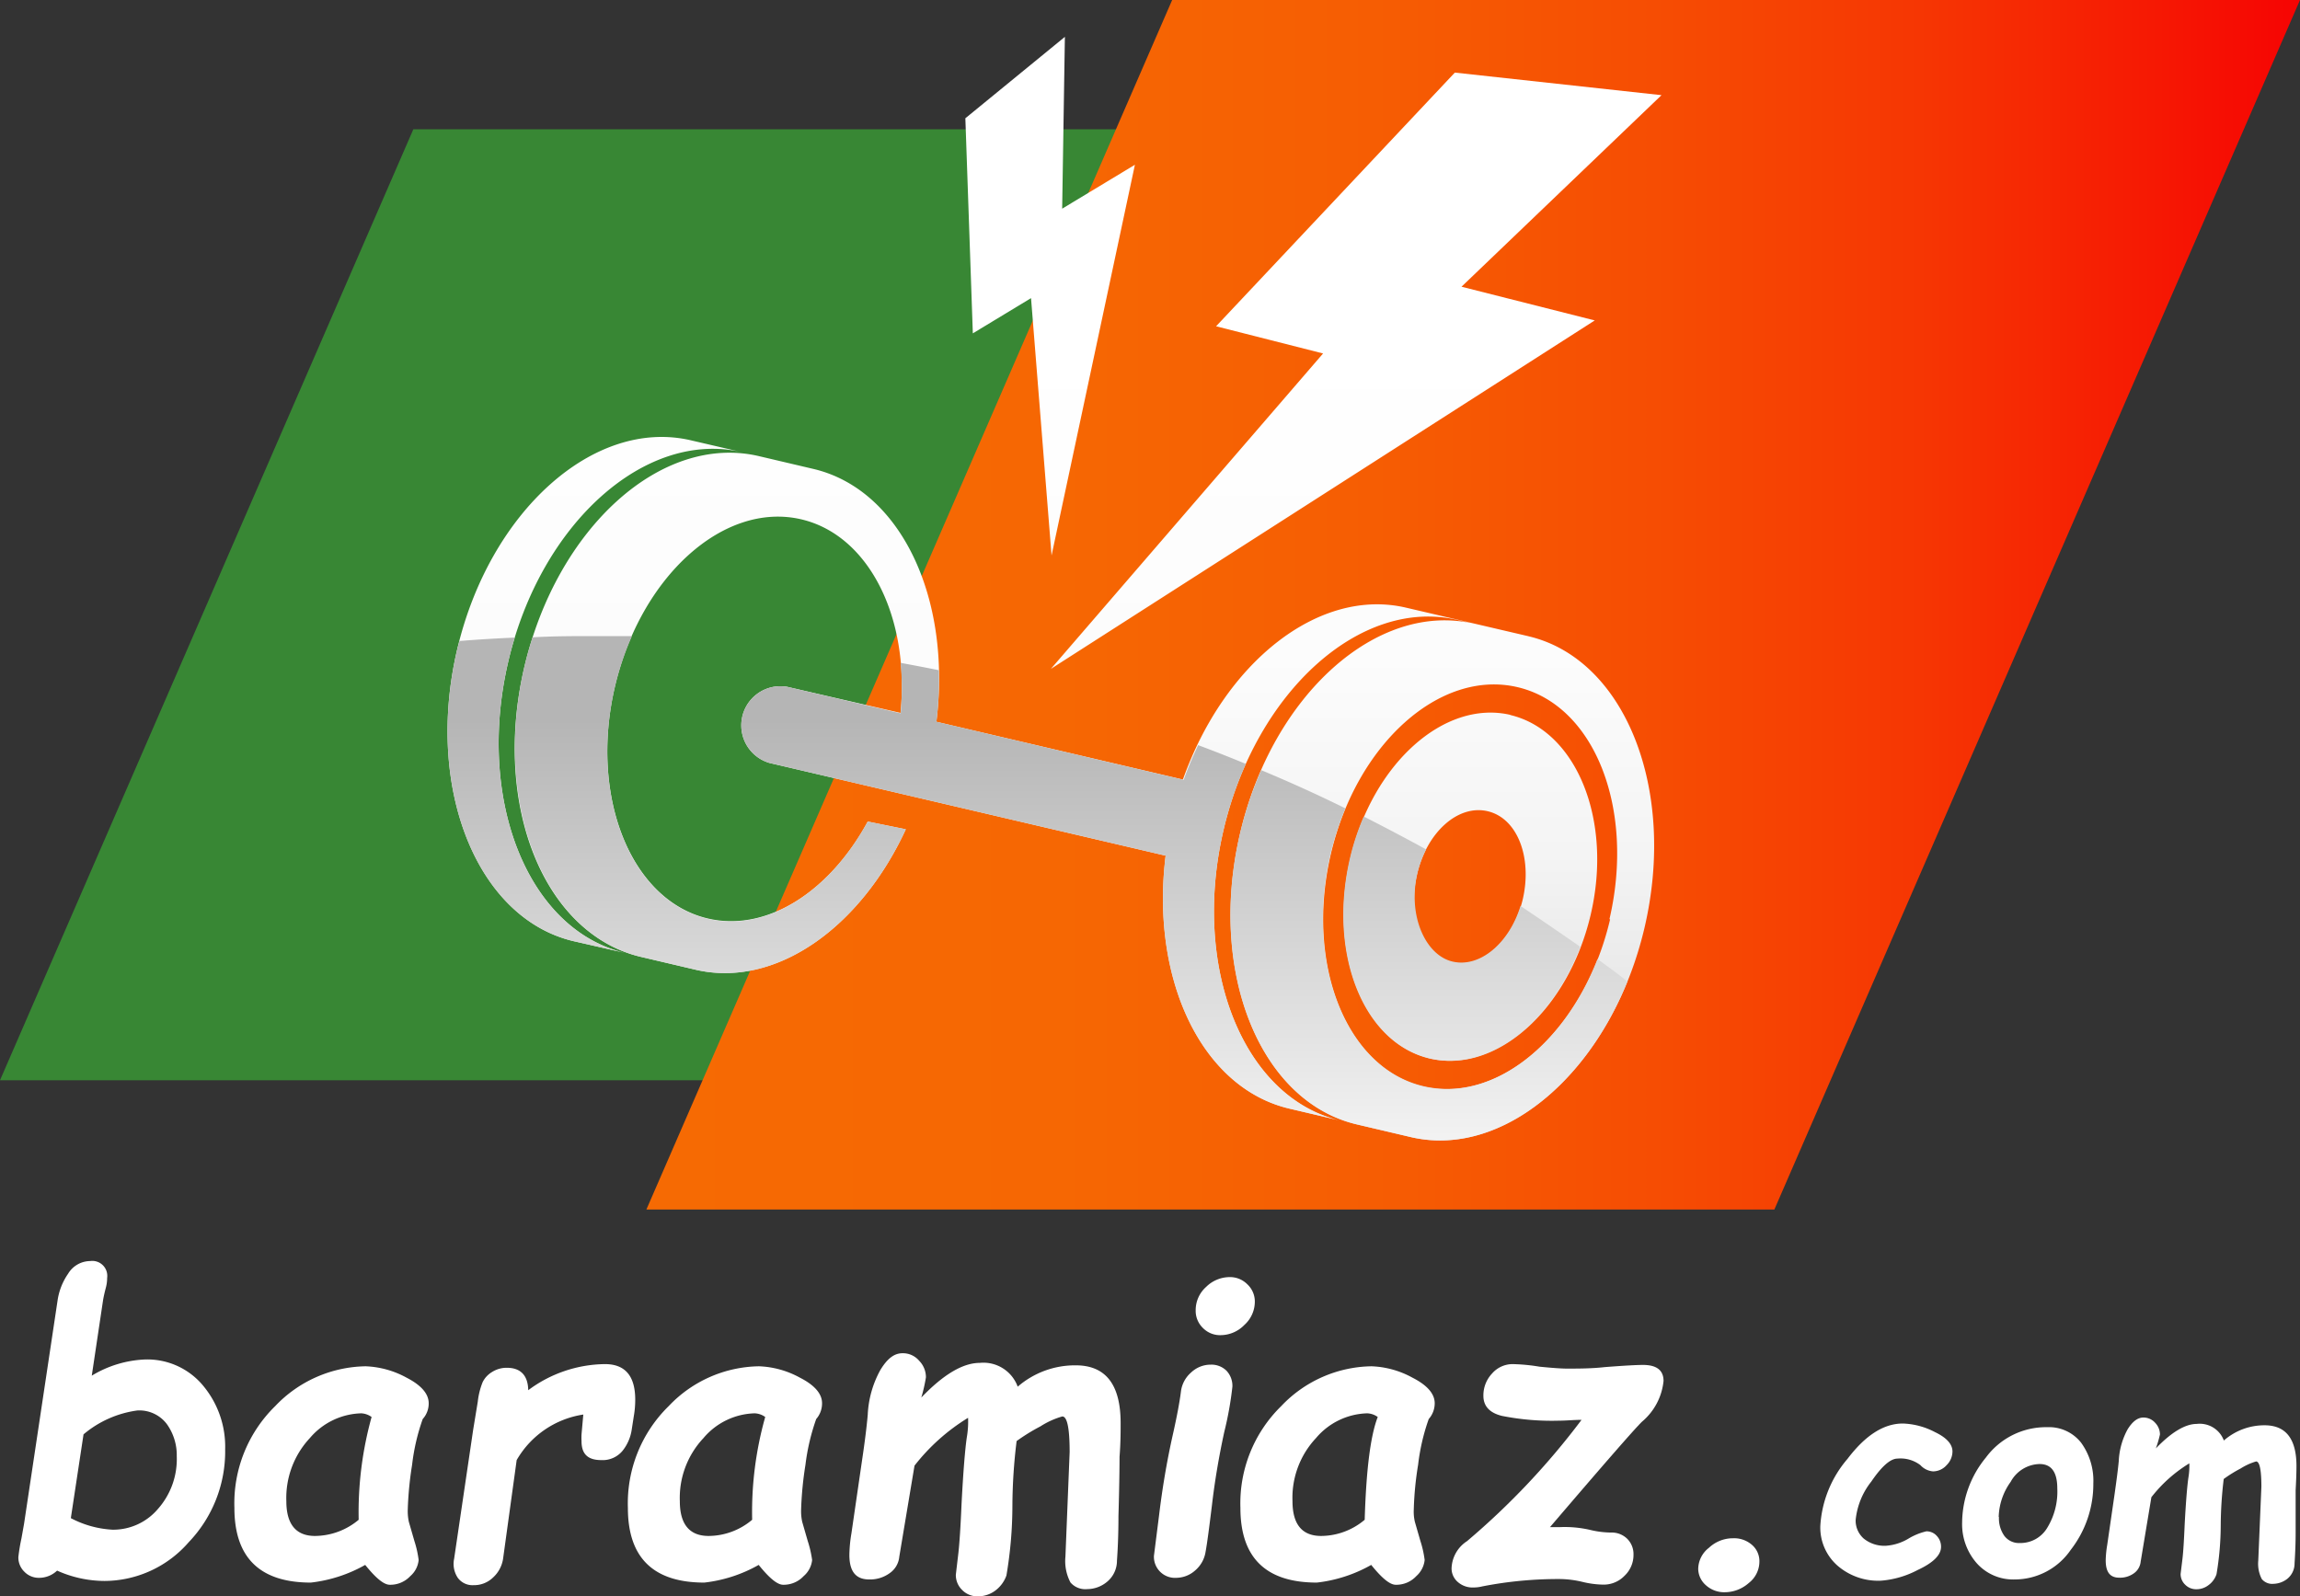 <svg xmlns="http://www.w3.org/2000/svg" xmlns:xlink="http://www.w3.org/1999/xlink" viewBox="0 0 169.16 117.42"><rect x="0" y="0" width="169.16" height="117.42" fill="#333333" stroke="none"/><defs><style>.cls-1{fill:#388734;}.cls-2{fill:url(#linear-gradient);}.cls-3{fill:url(#linear-gradient-2);}.cls-4{fill:url(#linear-gradient-3);}.cls-5{fill:#fff;}</style><linearGradient id="linear-gradient" x1="47.54" y1="44.48" x2="169.16" y2="44.48" gradientUnits="userSpaceOnUse"><stop offset="0" stop-color="#f66a03"/><stop offset="0.25" stop-color="#f66703"/><stop offset="0.44" stop-color="#f65d03"/><stop offset="0.61" stop-color="#f64d03"/><stop offset="0.77" stop-color="#f63603"/><stop offset="0.91" stop-color="#f61903"/><stop offset="1" stop-color="#f60403"/></linearGradient><linearGradient id="linear-gradient-2" x1="77.56" y1="105.88" x2="77.56" y2="24.7" gradientUnits="userSpaceOnUse"><stop offset="0.09" stop-color="#b5b5b5"/><stop offset="0.22" stop-color="#d0d0d0"/><stop offset="0.37" stop-color="#e5e5e5"/><stop offset="0.53" stop-color="#f4f4f4"/><stop offset="0.71" stop-color="#fcfcfc"/><stop offset="1" stop-color="#fff"/></linearGradient><linearGradient id="linear-gradient-3" x1="76.32" y1="22.25" x2="76.32" y2="95.26" gradientUnits="userSpaceOnUse"><stop offset="0.42" stop-color="#b5b5b5"/><stop offset="0.93" stop-color="#fff"/></linearGradient></defs><g id="Слой_2" data-name="Слой 2"><g id="OBJECTS"><polygon class="cls-1" points="69.05 79.46 0 79.46 30.4 9.51 99.44 9.51 69.05 79.46"/><polygon class="cls-2" points="130.5 88.97 47.54 88.97 86.21 0 169.16 0 130.5 88.97"/><path class="cls-3" d="M37.38,48.67C39.76,38.5,47.46,31.6,54.57,33.26l-3.75-.87C43.7,30.72,36,37.62,33.62,47.79s1.46,19.77,8.57,21.44L46,70.1C38.83,68.44,35,58.84,37.38,48.67Zm39.91.53,40-25.63-9.8-2.48L122.2,7,107,5.34,89.44,24l7.87,2ZM75.83,21.93l1.51,18.93,6.13-28.74-5.35,3.23.2-12.64L71,8.7l.55,15.82ZM46,70.1h0Zm65.11-17.51c-4.88-1.15-10.16,3.58-11.8,10.56s1,13.56,5.88,14.71,10.16-3.59,11.8-10.57S115.94,53.73,111.06,52.59ZM112,66.13c-.72,3.07-3,5.15-5.19,4.65s-3.3-3.4-2.59-6.47,3-5.15,5.19-4.64S112.7,63.06,112,66.13Zm.42-19.33-9-2.1C97,43.19,90.06,48.72,87,57.34L68.87,53.09C70,44,66.26,36,59.81,34.49l-4-.94C48.66,31.88,41,38.78,38.58,49S40,68.72,47.16,70.39l4,.94C57,72.7,63.26,68.29,66.62,61l-2.8-.57c-2.78,5.13-7.4,8.15-11.76,7.13-5.67-1.33-8.73-9-6.83-17.08s8-13.61,13.7-12.28c5,1.17,8,7.26,7.3,14.24L57.9,50.52a2.88,2.88,0,0,0-1.31,5.6l29.14,6.82C84.61,72,88.35,80,94.8,81.54l3.75.88C91.44,80.75,87.6,71.15,90,61s10.08-17.07,17.19-15.4l1.21.28c-7.11-1.67-14.81,5.23-17.19,15.4S92.64,81,99.76,82.7l4,.94c7.11,1.67,14.81-5.23,17.19-15.4S119.53,48.47,112.41,46.8Zm6,20.82c-1.9,8.11-8,13.61-13.71,12.28s-8.72-9-6.83-17.08,8-13.6,13.71-12.28S120.26,59.52,118.37,67.62Z"/><path class="cls-4" d="M46,70.1h0ZM37.38,48.67q.21-.9.48-1.77c-1.36.06-2.72.14-4.06.25-.06.21-.13.42-.18.64C31.24,58,35.08,67.56,42.19,69.23L46,70.1C38.83,68.44,35,58.84,37.38,48.67Zm67.76,29.19c4.31,1,8.93-2.57,11.08-8.22-1.44-1-2.9-2-4.39-3-.85,2.76-3,4.56-5,4.09s-3.3-3.4-2.59-6.47a8.17,8.17,0,0,1,.65-1.78q-2.27-1.24-4.59-2.42a18.07,18.07,0,0,0-1,3C97.63,70.13,100.26,76.71,105.14,77.86ZM52.06,67.59c-5.67-1.33-8.73-9-6.83-17.08a21.38,21.38,0,0,1,1.25-3.72c-.91,0-1.82,0-2.74,0-1.53,0-3.05,0-4.57.09-.22.68-.42,1.38-.59,2.1C36.2,59.12,40,68.72,47.16,70.39l4,.94C57,72.7,63.26,68.29,66.62,61l-2.8-.57C61,65.59,56.42,68.61,52.06,67.59ZM90,61a26.66,26.66,0,0,1,1.63-4.81q-1.74-.72-3.51-1.38c-.38.82-.75,1.66-1.06,2.55L68.87,53.09a25.7,25.7,0,0,0,.18-3.79c-.93-.19-1.87-.37-2.81-.54a20,20,0,0,1,0,3.71L57.9,50.52a2.88,2.88,0,0,0-1.31,5.6l29.14,6.82C84.61,72,88.35,80,94.8,81.54l3.75.88C91.44,80.75,87.6,71.15,90,61Zm27.49,9.55c-2.53,6.47-7.84,10.53-12.81,9.37-5.67-1.33-8.72-9-6.83-17.08a22.28,22.28,0,0,1,1.1-3.38q-3-1.48-6.19-2.81a26.77,26.77,0,0,0-1.55,4.63C88.81,71.44,92.64,81,99.76,82.7l4,.94c6.14,1.44,12.72-3.51,15.93-11.44C119,71.63,118.22,71.08,117.47,70.53Z"/></g><g id="TEXTS"><path class="cls-5" d="M4.2,115.53a1.92,1.92,0,0,1-1.31.53,1.47,1.47,0,0,1-1.1-.45,1.46,1.46,0,0,1-.44-1.07,13.36,13.36,0,0,1,.23-1.39l.19-1.07L4.23,95.69a4.61,4.61,0,0,1,.78-2,1.91,1.91,0,0,1,1.62-.93,1.1,1.1,0,0,1,1.25,1.24,2.74,2.74,0,0,1-.09.7c-.1.38-.17.69-.21.94l-.83,5.55a8.17,8.17,0,0,1,3.9-1.19A5.33,5.33,0,0,1,15,102a7,7,0,0,1,1.56,4.6,9.66,9.66,0,0,1-2.68,6.84,8.24,8.24,0,0,1-6.19,2.85A8.58,8.58,0,0,1,4.2,115.53Zm1.94-10-.93,6.14a7.41,7.41,0,0,0,3.07.85A4.31,4.31,0,0,0,11.61,111,5.53,5.53,0,0,0,13,107.11a3.92,3.92,0,0,0-.73-2.36,2.53,2.53,0,0,0-2.17-1A7.74,7.74,0,0,0,6.14,105.51Z"/><path class="cls-5" d="M26.86,115.11a10.52,10.52,0,0,1-4,1.3c-3.74,0-5.62-1.83-5.62-5.49a10,10,0,0,1,3-7.49,9.36,9.36,0,0,1,6.65-2.93,6.78,6.78,0,0,1,3,.83c1.09.56,1.64,1.19,1.64,1.89a1.7,1.7,0,0,1-.44,1.16,15.24,15.24,0,0,0-.78,3.36,25.72,25.72,0,0,0-.32,3.3,3.7,3.7,0,0,0,.08.9l.41,1.42a7.54,7.54,0,0,1,.31,1.39,1.78,1.78,0,0,1-.61,1.18,2,2,0,0,1-1.51.64C28.23,116.57,27.64,116.08,26.86,115.11Zm.47-10.88a1.41,1.41,0,0,0-.77-.27,5.13,5.13,0,0,0-3.77,1.82,6.45,6.45,0,0,0-1.73,4.64c0,1.7.71,2.56,2.11,2.56a5.05,5.05,0,0,0,3.21-1.19A26.19,26.19,0,0,1,27.33,104.23Z"/><path class="cls-5" d="M46.46,105.17a3.26,3.26,0,0,1-.66,1.53,1.89,1.89,0,0,1-1.58.7c-1,0-1.45-.46-1.45-1.39a4.77,4.77,0,0,1,0-.5l.13-1.46A6.83,6.83,0,0,0,38,107.4L37,114.66a2.34,2.34,0,0,1-.73,1.37,2,2,0,0,1-1.44.57,1.34,1.34,0,0,1-1.16-.54,1.84,1.84,0,0,1-.27-1.4l1.4-9.49.34-2.07a5.45,5.45,0,0,1,.36-1.44,1.8,1.8,0,0,1,.69-.74,2,2,0,0,1,1.09-.31c1,0,1.55.55,1.57,1.65a9.59,9.59,0,0,1,5.64-1.92c1.49,0,2.23.87,2.23,2.62a7,7,0,0,1-.11,1.24Z"/><path class="cls-5" d="M55.8,115.11a10.48,10.48,0,0,1-4,1.3q-5.62,0-5.62-5.49a10,10,0,0,1,3-7.49,9.32,9.32,0,0,1,6.64-2.93,6.74,6.74,0,0,1,3,.83c1.1.56,1.64,1.19,1.64,1.89a1.74,1.74,0,0,1-.43,1.16,15.74,15.74,0,0,0-.79,3.36,25.72,25.72,0,0,0-.32,3.3,3.7,3.7,0,0,0,.08.9l.41,1.42a8,8,0,0,1,.32,1.39,1.8,1.8,0,0,1-.62,1.18,2,2,0,0,1-1.51.64C57.17,116.57,56.58,116.08,55.8,115.11Zm.48-10.88a1.41,1.41,0,0,0-.78-.27,5.1,5.1,0,0,0-3.76,1.82A6.42,6.42,0,0,0,50,110.42c0,1.7.71,2.56,2.12,2.56a5,5,0,0,0,3.2-1.19A25.75,25.75,0,0,1,56.28,104.23Z"/><path class="cls-5" d="M67.76,102.8q2.44-2.55,4.3-2.55A2.68,2.68,0,0,1,74.85,102a6.44,6.44,0,0,1,4.27-1.57q3.3,0,3.3,4.24c0,.64,0,1.47-.08,2.49,0,.17,0,1.63-.08,4.37,0,1.48-.06,2.57-.11,3.27a2,2,0,0,1-.75,1.57,2.29,2.29,0,0,1-1.43.52,1.44,1.44,0,0,1-1.24-.49,3.37,3.37,0,0,1-.37-1.9l.31-7.69c0-1.75-.18-2.62-.54-2.62a6,6,0,0,0-1.61.73A14.2,14.2,0,0,0,74.77,106a40.06,40.06,0,0,0-.31,4.75,30.81,30.81,0,0,1-.44,5.14A2.37,2.37,0,0,1,73.2,117a2.11,2.11,0,0,1-1.25.42,1.55,1.55,0,0,1-1.19-.47,1.52,1.52,0,0,1-.46-1.12l.19-1.62c.08-.73.16-1.93.23-3.58.12-2.31.25-3.94.38-4.86a6.88,6.88,0,0,0,.1-1.48,14.72,14.72,0,0,0-3.94,3.52l-1.12,6.7a1.65,1.65,0,0,1-.71,1.21,2.45,2.45,0,0,1-1.5.46c-1,0-1.46-.6-1.46-1.81a10.33,10.33,0,0,1,.15-1.58l.78-5.36q.3-2,.42-3.36a7.52,7.52,0,0,1,.93-3.3c.5-.82,1-1.23,1.63-1.23a1.56,1.56,0,0,1,1.22.55,1.73,1.73,0,0,1,.5,1.22A11.58,11.58,0,0,1,67.76,102.8Z"/><path class="cls-5" d="M86.52,116.06a1.55,1.55,0,0,1-1.65-1.62l.38-3q.36-3,1-5.87c.32-1.42.52-2.5.61-3.25a2.22,2.22,0,0,1,.75-1.37,2.09,2.09,0,0,1,1.44-.57,1.58,1.58,0,0,1,1.15.44,1.62,1.62,0,0,1,.44,1.18,25.2,25.2,0,0,1-.6,3.34q-.6,2.77-.9,5.35c-.21,1.71-.36,2.86-.47,3.44a2.25,2.25,0,0,1-.76,1.38A2.12,2.12,0,0,1,86.52,116.06Zm1.42-19.67a2.28,2.28,0,0,1,.77-1.73,2.47,2.47,0,0,1,1.71-.72,1.79,1.79,0,0,1,1.32.53,1.73,1.73,0,0,1,.55,1.28,2.31,2.31,0,0,1-.77,1.71,2.45,2.45,0,0,1-1.74.75,1.76,1.76,0,0,1-1.32-.54A1.74,1.74,0,0,1,87.94,96.39Z"/><path class="cls-5" d="M100.85,115.11a10.48,10.48,0,0,1-4,1.3q-5.62,0-5.62-5.49a10,10,0,0,1,3-7.49,9.32,9.32,0,0,1,6.64-2.93,6.74,6.74,0,0,1,3,.83q1.65.84,1.65,1.89a1.75,1.75,0,0,1-.44,1.16,15.24,15.24,0,0,0-.78,3.36,24,24,0,0,0-.32,3.3,3.25,3.25,0,0,0,.08.9l.41,1.42a7.54,7.54,0,0,1,.31,1.39,1.83,1.83,0,0,1-.61,1.18,2,2,0,0,1-1.52.64C102.22,116.57,101.63,116.08,100.85,115.11Zm.48-10.88a1.41,1.41,0,0,0-.78-.27,5.11,5.11,0,0,0-3.76,1.82,6.41,6.41,0,0,0-1.73,4.64c0,1.7.7,2.56,2.11,2.56a5,5,0,0,0,3.2-1.19C100.48,108.14,100.79,105.62,101.33,104.23Z"/><path class="cls-5" d="M114,112.33l.75,0a8.32,8.32,0,0,1,2.18.2,6.8,6.8,0,0,0,1.56.2,1.62,1.62,0,0,1,1.19.46,1.59,1.59,0,0,1,.46,1.17,2.1,2.1,0,0,1-.66,1.55,2.12,2.12,0,0,1-1.55.65,6.88,6.88,0,0,1-1.58-.21,7.56,7.56,0,0,0-1.55-.2,29,29,0,0,0-5.78.54,2.66,2.66,0,0,1-.64.08,1.64,1.64,0,0,1-1.17-.41,1.31,1.31,0,0,1-.45-1,2.48,2.48,0,0,1,1.14-2,54.78,54.78,0,0,0,8.42-8.92c-.57,0-1.11.06-1.63.06a18.77,18.77,0,0,1-4.22-.35c-.91-.22-1.37-.72-1.37-1.48a2.34,2.34,0,0,1,.64-1.64,2,2,0,0,1,1.49-.69,13.49,13.49,0,0,1,2,.19c.92.09,1.6.14,2,.14.88,0,1.81,0,2.8-.11,1.42-.11,2.36-.16,2.81-.16,1,0,1.51.39,1.51,1.18a4.5,4.5,0,0,1-1.59,3Q119.86,105.47,114,112.33Z"/><path class="cls-5" d="M124.9,115.4a2,2,0,0,1,.79-1.55,2.57,2.57,0,0,1,1.76-.7,2,2,0,0,1,1.42.5,1.58,1.58,0,0,1,.53,1.21,2,2,0,0,1-.78,1.58,2.68,2.68,0,0,1-1.78.68,2,2,0,0,1-1.38-.52A1.62,1.62,0,0,1,124.9,115.4Z"/><path class="cls-5" d="M133.88,112.25a8.31,8.31,0,0,1,2-4.94c1.31-1.73,2.66-2.6,4.07-2.6a5.45,5.45,0,0,1,2.36.63c.86.41,1.29.89,1.29,1.43a1.43,1.43,0,0,1-.43,1,1.34,1.34,0,0,1-1,.46,1.41,1.41,0,0,1-.93-.46,2.41,2.41,0,0,0-1.68-.48c-.52,0-1.16.56-1.93,1.69a5.4,5.4,0,0,0-1.15,2.82,1.76,1.76,0,0,0,.59,1.37,2.41,2.41,0,0,0,1.66.53,3.72,3.72,0,0,0,1.66-.54,4.55,4.55,0,0,1,1.29-.52,1,1,0,0,1,.77.34,1.15,1.15,0,0,1,.31.8c0,.6-.57,1.17-1.71,1.7a6.94,6.94,0,0,1-2.7.79,4.57,4.57,0,0,1-3.21-1.11A3.73,3.73,0,0,1,133.88,112.25Z"/><path class="cls-5" d="M144.31,112a7.63,7.63,0,0,1,1.75-4.79,5.49,5.49,0,0,1,4.51-2.23,3,3,0,0,1,2.49,1.14,4.76,4.76,0,0,1,.9,3A7.88,7.88,0,0,1,152.3,114a5,5,0,0,1-4.12,2.18,3.59,3.59,0,0,1-2.8-1.2A4.35,4.35,0,0,1,144.31,112Zm2.71-.42a2.22,2.22,0,0,0,.4,1.4,1.35,1.35,0,0,0,1.15.52,2.29,2.29,0,0,0,2-1.12,5.1,5.1,0,0,0,.74-2.89c0-1.2-.43-1.8-1.3-1.8a2.48,2.48,0,0,0-2.13,1.31A4.62,4.62,0,0,0,147,111.59Z"/><path class="cls-5" d="M158.56,106.54c1.15-1.2,2.17-1.8,3-1.8a1.89,1.89,0,0,1,2,1.22,4.52,4.52,0,0,1,3-1.12q2.34,0,2.34,3,0,.68-.06,1.77c0,.12,0,1.15,0,3.09,0,1-.05,1.82-.08,2.31a1.45,1.45,0,0,1-.53,1.12,1.71,1.71,0,0,1-1,.37,1,1,0,0,1-.88-.35,2.45,2.45,0,0,1-.26-1.35l.23-5.44q0-1.86-.39-1.86a4.51,4.51,0,0,0-1.14.52,9.8,9.8,0,0,0-1.24.77,29.6,29.6,0,0,0-.22,3.36,21.79,21.79,0,0,1-.31,3.64,1.62,1.62,0,0,1-.58.8,1.44,1.44,0,0,1-.89.31,1.13,1.13,0,0,1-.84-.34,1.07,1.07,0,0,1-.33-.79l.14-1.15c.06-.52.11-1.36.16-2.53.09-1.64.18-2.79.28-3.45a5,5,0,0,0,.06-1,10.39,10.39,0,0,0-2.79,2.49l-.79,4.75a1.19,1.19,0,0,1-.5.85,1.74,1.74,0,0,1-1.07.32c-.69,0-1-.42-1-1.28a7.6,7.6,0,0,1,.11-1.12l.55-3.79c.14-1,.24-1.75.3-2.38a5.37,5.37,0,0,1,.65-2.34c.36-.58.74-.87,1.16-.87a1.14,1.14,0,0,1,.87.39,1.24,1.24,0,0,1,.35.86A8.64,8.64,0,0,1,158.56,106.54Z"/></g></g></svg>